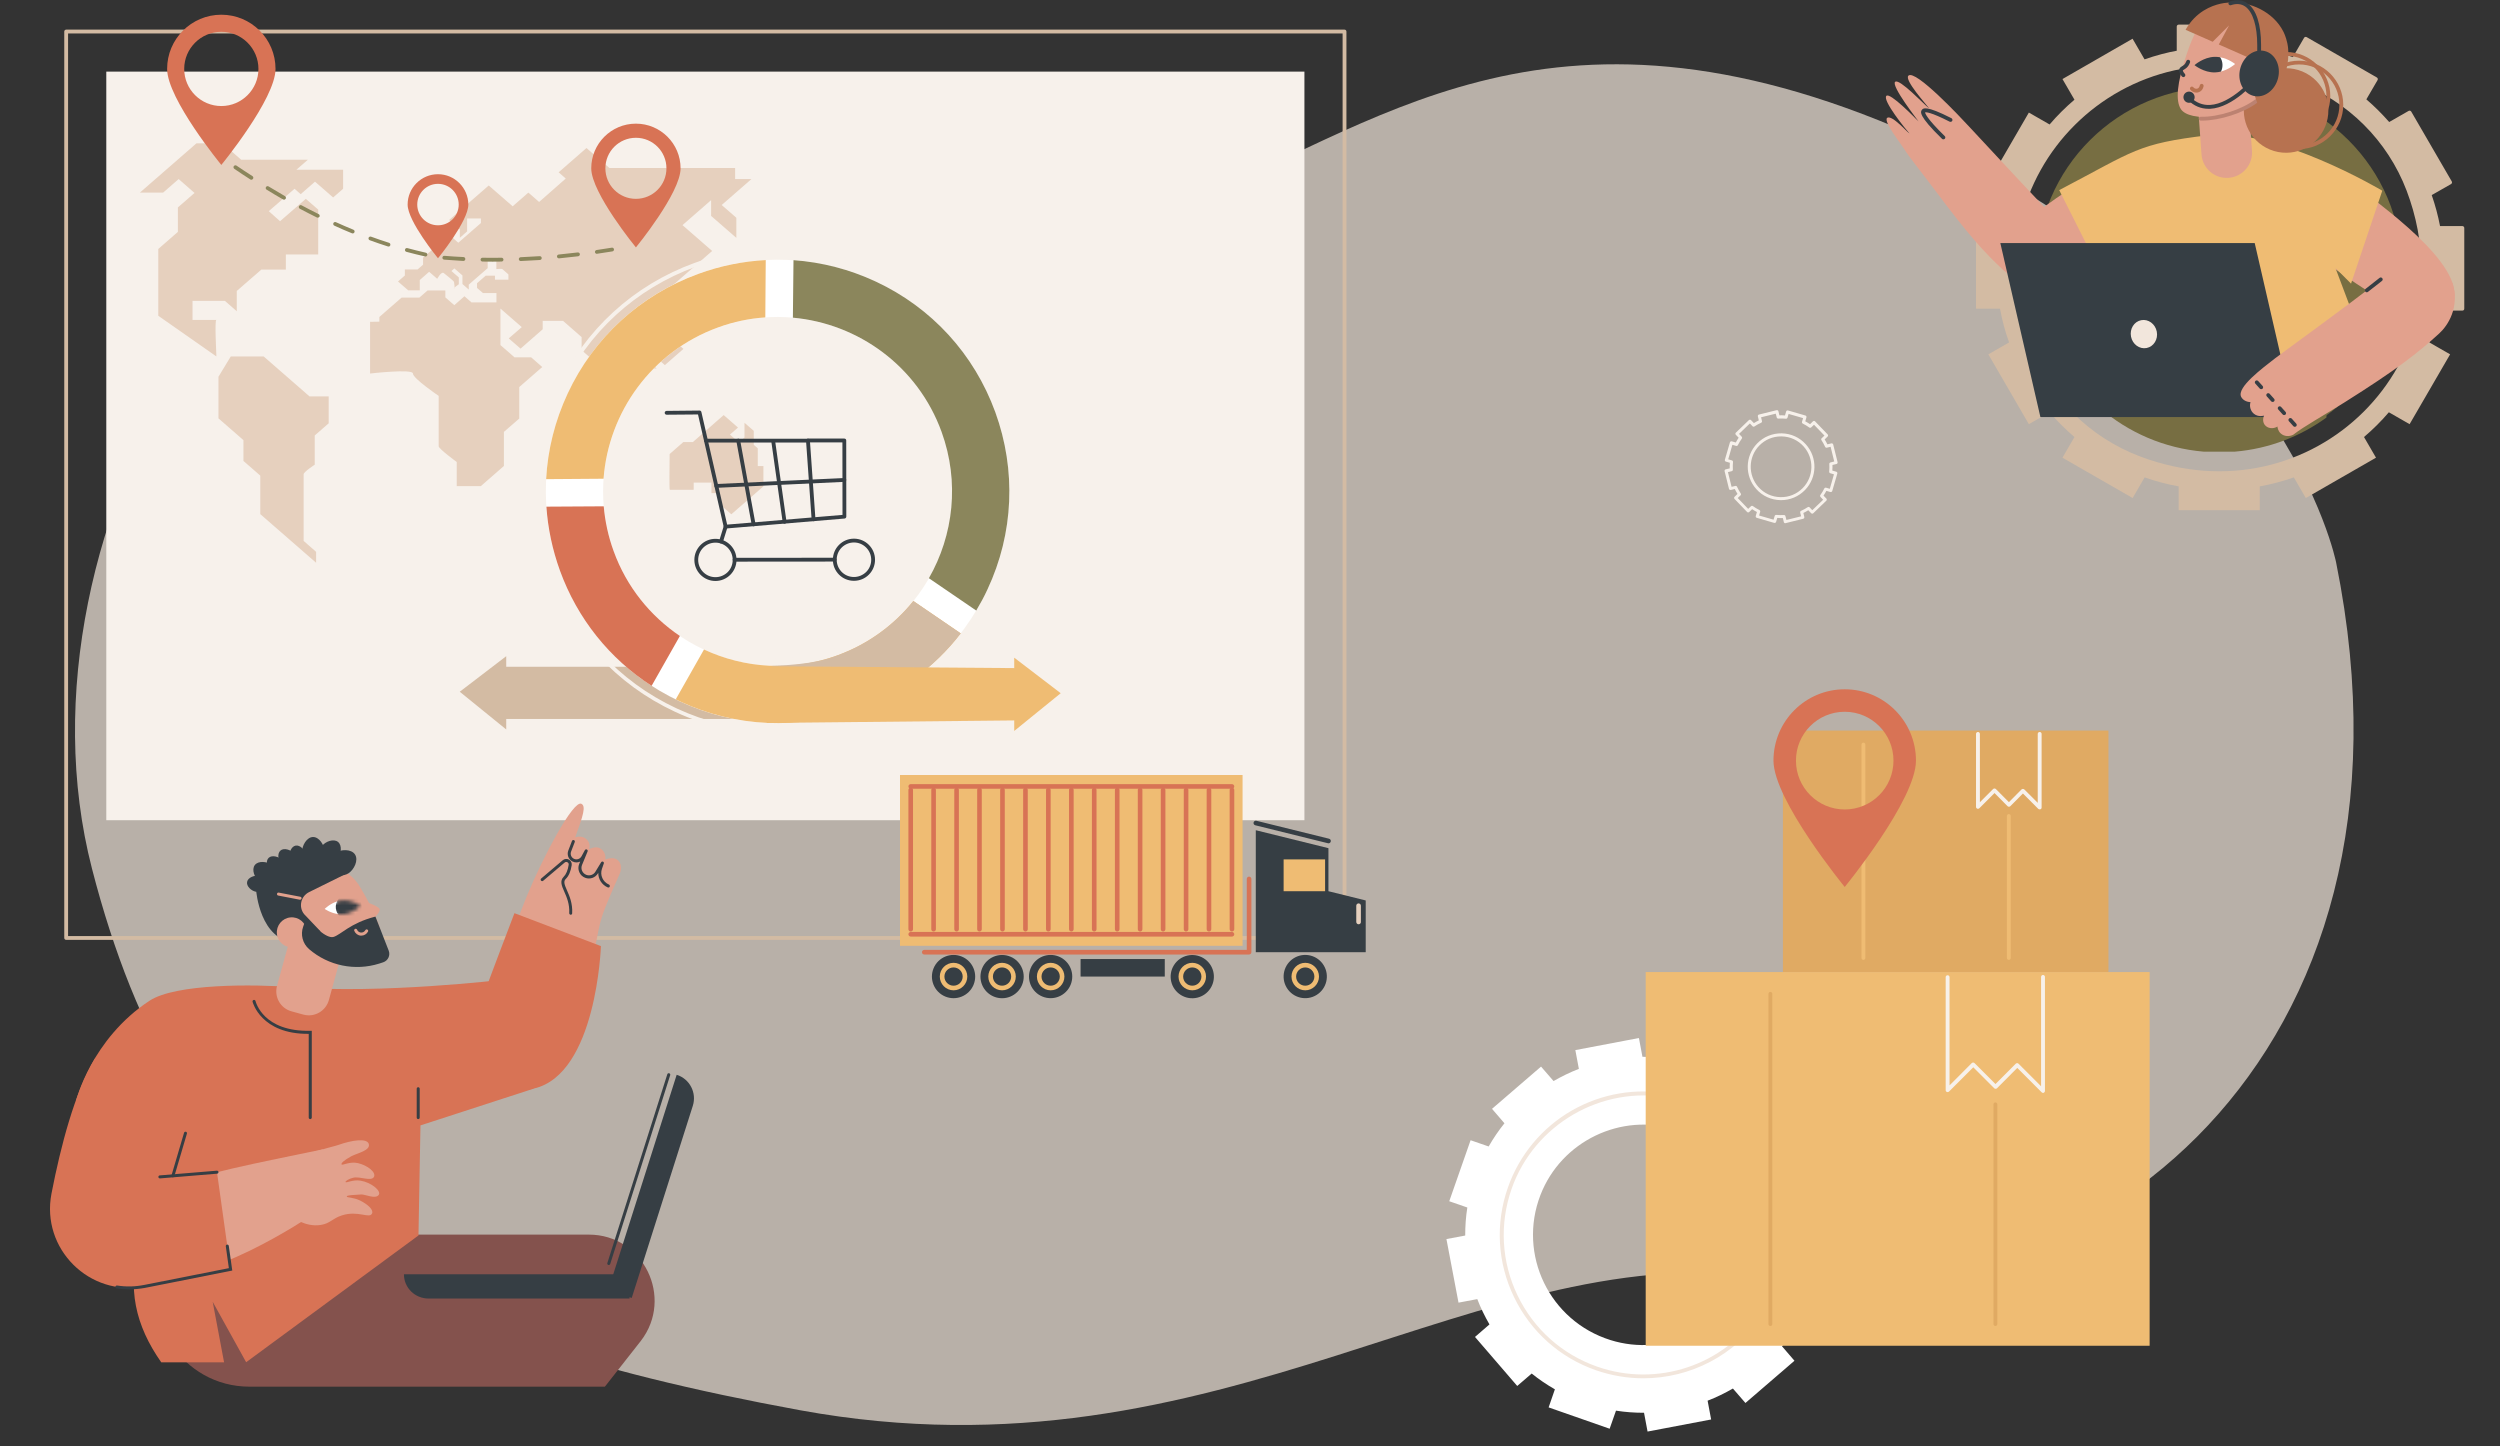 <svg width="700" height="405" viewBox="0 0 700 405" fill="none" xmlns="http://www.w3.org/2000/svg">
<rect x="0" y="0" width="700" height="405" fill="#333333" stroke="none"/>
<path opacity="0.7" d="M654.113 157.494C654.113 157.494 639.599 83.445 535.731 37.765C431.863 -8.006 383.694 37.493 331.533 56.526C279.373 75.56 250.979 49.366 163.803 37.04C76.626 24.713 1.061 147.343 25.736 243.145C50.41 338.947 104.929 373.026 224.037 394.869C343.145 416.621 413.63 344.747 497.903 357.89C582.176 370.941 682.416 297.617 654.113 157.494Z" fill="#F1E6DA"/>
<path d="M376.466 263.168H18.526C18.235 263.168 17.992 262.925 17.992 262.634V8.829C17.992 8.538 18.235 8.295 18.526 8.295H376.466C376.757 8.295 377 8.538 377 8.829V262.658C377 262.925 376.757 263.168 376.466 263.168ZM19.061 262.099H375.931V9.363H19.061V262.099Z" fill="#D3BBA3"/>
<path d="M365.238 229.659L365.238 20.054L29.763 20.054L29.763 229.659L365.238 229.659Z" fill="#F7F1EB"/>
<path d="M212.175 130.473V125.519L211.058 124.548V120.638L208.459 118.379V122.508L206.881 123.868L204.379 121.682L206.638 119.715L202.631 116.218L194.01 123.77H191.338L187.501 127.122C187.453 131.08 187.38 137.152 187.55 137.152C187.817 137.152 194.228 137.152 194.228 137.152V135.136H199.207V138.074H201.611V141.256L204.768 144L213.754 136.18V130.497H212.175V130.473Z" fill="#E6D0BE"/>
<path d="M60.587 99.802C60.587 99.098 60.053 89.578 60.587 89.578C61.122 89.578 53.909 89.578 53.909 89.578V84.236H62.967L66.294 87.15V81.467L73.167 75.493H80.04V71.243H89.098V58.688L85.626 55.676L78.413 61.942L75.256 59.125L82.468 52.859L84.193 54.365L88.2 50.868L93.275 55.288L96.068 52.859V47.517H83.003L86.208 44.724H67.533L62.263 40.134H55.002L39.168 53.928H45.676L50.023 50.139L54.468 54.025L49.805 58.081V64.929L44.316 69.713V88.413L60.587 99.802Z" fill="#E6D0BE"/>
<path d="M64.618 99.803H73.823L86.669 110.998H92.036V118.527L88.126 121.927V130.111C88.126 130.111 85.018 132.126 85.018 132.806C85.018 133.511 85.018 151.457 85.018 151.457L88.515 154.517V157.577L72.875 143.953V133.171L68.164 129.066V123.238L61.17 117.142V105.485L64.618 99.803Z" fill="#E6D0BE"/>
<path d="M103.621 90.113V104.587C103.621 104.587 115.618 103.203 115.618 104.587C115.618 105.971 122.831 110.852 122.831 110.852V117.652C122.831 117.652 122.831 124.282 122.831 124.962C122.831 125.666 127.882 129.358 127.882 129.358V136.109H134.633L141.093 130.475V120.931L145.392 117.191V108.375L151.827 102.765L148.719 100.045H144.056L140.122 96.621V86.397L146.096 91.594L142.453 94.751L145.756 97.617L151.949 92.201V89.846H157.656L162.853 94.387V98.054L167.151 101.794L176.258 93.853L178.954 96.208V103.178H183.859L181.455 101.09V98.127L184.126 100.458L186.166 102.231L191.363 97.69L186.846 93.756L194.642 86.956L187.454 80.69L199.402 70.272L191.096 63.035L199.11 56.041V60.461L206.177 66.605V60.971L202.073 57.401L210.403 50.139H205.837V47.031H170.624L164.213 41.445L156.417 48.245L158.408 49.994L150.953 56.551L147.942 53.928L143.546 57.765L136.843 51.937L125.745 61.602L128.756 64.225V66.581L130.796 64.783V61.165H134.658V62.452L128.319 67.965L125.793 65.755L118.459 72.142V74.109L116.929 75.445H113.359V77.144L111.441 78.82L114.307 81.297H117.536V78.407L120.159 76.1L122.418 78.067C122.418 78.067 123.584 75.882 124.263 76.465C124.919 77.047 127.129 78.674 127.129 78.966C127.129 79.257 127.469 80.763 127.129 80.763C126.789 80.763 128.465 79.597 128.465 79.597V77.679L126.401 75.882L127.226 75.153L129.485 77.12V79.525L131.258 81.079V79.695L132.812 78.335L136.552 75.08V73.138H138.98V75.347C138.98 75.347 140.486 75.202 140.656 75.347C140.826 75.493 142.356 76.829 142.356 76.829V78.31H138.592V77.193H135.993L133.565 79.306V80.617L135.216 82.05H139.005V84.673H132.01L130.043 82.949L127.202 85.45L124.701 83.264V81.322H119.722L117.415 83.337H112.437L106.22 88.753V90.064L103.621 90.113Z" fill="#E6D0BE"/>
<path d="M140.112 201.312H213.064V186.693H140.112V201.312Z" fill="#D3BBA3"/>
<path d="M141.745 204.252V183.731L128.729 193.688L141.745 204.252Z" fill="#D3BBA3"/>
<path d="M217.686 205.685C207.875 205.685 198.112 203.548 188.957 199.274C172.492 191.6 159.985 177.951 153.768 160.855C147.551 143.782 148.376 125.301 156.051 108.811C163.725 92.346 177.373 79.839 194.47 73.622C211.542 67.405 230.023 68.231 246.513 75.905C262.978 83.579 275.485 97.227 281.702 114.324C287.919 131.397 287.093 149.878 279.419 166.367C271.745 182.833 258.097 195.34 241 201.557C233.399 204.325 225.53 205.685 217.686 205.685ZM217.759 70.587C210.036 70.587 202.29 71.947 194.834 74.666C178.029 80.786 164.599 93.075 157.022 109.297C149.469 125.52 148.668 143.709 154.763 160.515C160.883 177.32 173.172 190.75 189.394 198.327C205.617 205.879 223.806 206.681 240.612 200.585C257.417 194.465 270.847 182.177 278.424 165.954C285.976 149.732 286.778 131.542 280.682 114.737C274.562 97.932 262.274 84.502 246.051 76.925C237.042 72.699 227.425 70.587 217.759 70.587ZM217.759 184.338C198.671 184.338 180.7 172.536 173.803 153.569C164.987 129.357 177.519 102.497 201.755 93.682C225.968 84.866 252.827 97.397 261.642 121.634C270.458 145.846 257.927 172.706 233.69 181.521C228.445 183.44 223.053 184.338 217.759 184.338ZM217.686 91.933C212.514 91.933 207.268 92.808 202.12 94.677C178.466 103.274 166.202 129.527 174.823 153.205C181.55 171.734 199.108 183.27 217.783 183.27C222.956 183.27 228.202 182.396 233.35 180.526C257.004 171.929 269.268 145.676 260.647 121.998C253.896 103.469 236.337 91.933 217.686 91.933Z" fill="#F7F1EB"/>
<path d="M239.881 198.545C223.61 204.47 206.004 203.693 190.291 196.359C174.603 189.025 162.679 176.032 156.778 159.761C150.852 143.49 151.629 125.883 158.963 110.171C166.297 94.483 179.29 82.559 195.561 76.657C211.832 70.732 229.439 71.509 245.151 78.843C260.84 86.177 272.764 99.17 278.665 115.441C284.59 131.712 283.813 149.319 276.479 165.031C269.169 180.719 256.177 192.619 239.881 198.545ZM201.025 91.69C175.696 100.894 162.606 128.992 171.81 154.321C181.014 179.651 209.112 192.741 234.442 183.536C259.771 174.332 272.861 146.234 263.657 120.905C254.428 95.576 226.33 82.486 201.025 91.69Z" fill="white"/>
<path d="M171.813 154.298C170.308 150.169 169.409 145.944 169.045 141.767L152.992 141.864C153.405 147.911 154.668 153.909 156.781 159.762C161.662 173.216 170.648 184.411 182.45 192.037L190.367 178.073C182.11 172.487 175.456 164.376 171.813 154.298Z" fill="#D87355"/>
<path d="M222.008 88.947C240.319 90.598 256.954 102.522 263.633 120.906C268.732 134.943 266.984 149.854 260.087 161.899L273.347 170.958C274.488 169.039 275.557 167.072 276.504 165.008C283.838 149.32 284.591 131.689 278.689 115.418C272.764 99.147 260.864 86.13 245.176 78.82C237.817 75.396 230.046 73.404 222.178 72.846L222.008 88.947Z" fill="#8B865C"/>
<path d="M168.995 134.043C170.379 115.441 182.4 98.466 201.027 91.69C205.398 90.087 209.867 89.164 214.287 88.873L214.408 72.82C208.045 73.16 201.707 74.423 195.538 76.682C179.267 82.607 166.251 94.507 158.941 110.195C155.371 117.845 153.355 125.956 152.918 134.165L168.995 134.043Z" fill="#EFBC73"/>
<path d="M255.743 168.286C250.351 174.989 243.114 180.356 234.444 183.513C221.792 188.103 208.459 187.156 197.118 181.862L189.201 195.826C189.565 195.996 189.93 196.19 190.318 196.36C206.007 203.694 223.638 204.447 239.909 198.545C251.59 194.296 261.595 186.961 269.002 177.345L255.743 168.286Z" fill="#EFBC73"/>
<path d="M283.982 204.666V184.145L296.999 194.101L283.982 204.666Z" fill="#EFBC73"/>
<path d="M255.74 168.285C250.349 174.988 243.112 180.355 234.442 183.512C231.941 184.435 227.618 186.062 216.18 186.45C216.325 191.842 227.254 196.31 227.667 201.702C231.795 201.046 235.899 200.002 239.906 198.544C251.587 194.295 261.593 186.96 269 177.344L255.74 168.285Z" fill="#D3BBA3"/>
<path d="M285.611 201.702L214.747 202.43L212.756 186.523L285.611 187.082V201.702Z" fill="#EFBC73"/>
<path d="M203.163 148.007C202.921 148.007 202.702 147.837 202.653 147.594L195.441 116.048L186.65 116.121C186.358 116.121 186.115 115.878 186.115 115.586C186.115 115.295 186.358 115.052 186.65 115.052L195.878 114.955C196.121 114.955 196.339 115.125 196.388 115.368L203.601 146.89L235.9 144.17L235.876 123.868H226.234C225.943 123.868 225.7 123.625 225.7 123.333C225.7 123.042 225.943 122.799 226.234 122.799H236.41C236.556 122.799 236.677 122.848 236.798 122.945C236.896 123.042 236.944 123.188 236.944 123.333L236.968 144.656C236.968 144.923 236.75 145.166 236.483 145.19L203.236 147.983C203.212 148.007 203.188 148.007 203.163 148.007Z" fill="#363E44"/>
<path d="M227.79 145.943C227.523 145.943 227.28 145.724 227.256 145.457L225.726 123.916H197.677C197.385 123.916 197.143 123.673 197.143 123.382C197.143 123.091 197.385 122.848 197.677 122.848H226.236C226.528 122.848 226.746 123.066 226.77 123.333L228.325 145.36C228.349 145.651 228.13 145.919 227.839 145.943C227.815 145.943 227.79 145.943 227.79 145.943Z" fill="#363E44"/>
<path d="M200.323 162.676C197.069 162.676 194.422 160.029 194.422 156.774C194.422 153.52 197.069 150.873 200.323 150.873C201.902 150.873 203.383 151.48 204.5 152.597C205.617 153.714 206.224 155.196 206.224 156.774C206.224 160.004 203.577 162.676 200.323 162.676ZM200.323 151.942C197.652 151.942 195.49 154.103 195.49 156.774C195.49 159.446 197.652 161.607 200.323 161.607C201.61 161.607 202.825 161.097 203.747 160.199C204.67 159.276 205.156 158.061 205.156 156.774C205.156 155.487 204.646 154.273 203.747 153.35C202.825 152.427 201.61 151.942 200.323 151.942Z" fill="#363E44"/>
<path d="M239.106 162.626C237.528 162.626 236.046 162.019 234.929 160.902C233.812 159.784 233.205 158.303 233.205 156.725C233.205 153.47 235.852 150.823 239.106 150.823C242.361 150.823 245.008 153.47 245.008 156.725C245.008 158.303 244.401 159.784 243.283 160.902C242.166 162.019 240.685 162.626 239.106 162.626ZM239.106 151.892C237.819 151.892 236.605 152.402 235.682 153.3C234.759 154.223 234.274 155.437 234.274 156.725C234.274 158.012 234.784 159.226 235.682 160.149C236.605 161.072 237.819 161.557 239.106 161.557C240.393 161.557 241.608 161.047 242.531 160.149C243.453 159.226 243.939 158.012 243.939 156.725C243.939 154.053 241.753 151.892 239.106 151.892Z" fill="#363E44"/>
<path d="M205.689 157.26C205.397 157.26 205.154 157.017 205.154 156.726C205.154 156.434 205.397 156.191 205.689 156.191L233.689 156.167C233.981 156.167 234.224 156.41 234.224 156.701C234.224 156.993 233.981 157.236 233.689 157.236L205.689 157.26Z" fill="#363E44"/>
<path d="M201.9 152.16C201.852 152.16 201.803 152.16 201.73 152.136C201.439 152.038 201.293 151.747 201.366 151.456L202.653 147.303C202.75 147.011 203.042 146.866 203.333 146.938C203.625 147.036 203.77 147.327 203.698 147.618L202.41 151.771C202.338 152.014 202.119 152.16 201.9 152.16Z" fill="#363E44"/>
<path d="M219.677 146.623C219.41 146.623 219.192 146.429 219.143 146.162L215.962 123.577C215.913 123.285 216.132 123.018 216.423 122.97C216.715 122.921 216.982 123.14 217.03 123.431L220.212 146.016C220.26 146.308 220.042 146.575 219.75 146.623C219.726 146.623 219.702 146.623 219.677 146.623Z" fill="#363E44"/>
<path d="M211.008 147.351C210.765 147.351 210.522 147.181 210.474 146.914L206.175 123.479C206.127 123.187 206.321 122.92 206.613 122.847C206.904 122.799 207.171 122.993 207.244 123.284L211.542 146.72C211.591 147.011 211.397 147.278 211.105 147.351C211.081 147.351 211.057 147.351 211.008 147.351Z" fill="#363E44"/>
<path d="M200.565 136.593C200.274 136.593 200.055 136.374 200.031 136.083C200.007 135.791 200.25 135.549 200.541 135.524L236.386 133.849C236.702 133.849 236.944 134.067 236.944 134.359C236.969 134.65 236.726 134.893 236.434 134.917L200.59 136.593H200.565Z" fill="#363E44"/>
<path d="M137.935 73.259C136.988 73.259 136.04 73.259 135.093 73.234C134.802 73.234 134.559 72.991 134.559 72.7C134.559 72.409 134.802 72.166 135.093 72.166C136.016 72.19 136.963 72.19 137.91 72.19C138.736 72.19 139.586 72.19 140.436 72.166C140.727 72.166 140.97 72.409 140.97 72.7C140.97 72.991 140.727 73.234 140.436 73.234C139.61 73.259 138.785 73.259 137.935 73.259ZM145.803 73.089C145.512 73.089 145.293 72.87 145.269 72.579C145.244 72.287 145.487 72.044 145.779 72.02C147.527 71.947 149.324 71.85 151.097 71.729C151.389 71.704 151.656 71.923 151.68 72.214C151.704 72.506 151.486 72.773 151.194 72.797C149.397 72.919 147.6 73.016 145.803 73.089C145.827 73.089 145.827 73.089 145.803 73.089ZM129.751 73.064H129.726C127.929 72.967 126.132 72.846 124.359 72.7C124.068 72.676 123.849 72.409 123.874 72.117C123.898 71.826 124.141 71.607 124.456 71.632C126.205 71.777 128.002 71.899 129.775 71.972C130.066 71.996 130.309 72.239 130.285 72.53C130.285 72.846 130.042 73.064 129.751 73.064ZM156.489 72.336C156.221 72.336 155.979 72.117 155.954 71.85C155.93 71.559 156.149 71.291 156.44 71.267C158.188 71.097 159.961 70.903 161.758 70.684C162.05 70.66 162.317 70.854 162.366 71.146C162.39 71.437 162.196 71.704 161.904 71.753C160.107 71.972 158.334 72.166 156.561 72.336C156.513 72.336 156.513 72.336 156.489 72.336ZM119.138 71.826C119.089 71.826 119.065 71.826 119.016 71.802C117.292 71.413 115.519 70.976 113.795 70.514C113.504 70.442 113.334 70.15 113.407 69.859C113.479 69.567 113.771 69.397 114.062 69.47C115.787 69.931 117.511 70.369 119.235 70.757C119.526 70.83 119.696 71.097 119.648 71.389C119.599 71.656 119.381 71.826 119.138 71.826ZM167.125 71.073C166.858 71.073 166.64 70.879 166.591 70.612C166.543 70.32 166.761 70.053 167.053 70.004C168.461 69.81 169.894 69.591 171.302 69.349C171.594 69.3 171.861 69.494 171.91 69.786C171.958 70.077 171.764 70.344 171.472 70.393C170.04 70.612 168.607 70.854 167.198 71.049C167.174 71.073 167.15 71.073 167.125 71.073ZM108.792 69.033C108.744 69.033 108.695 69.033 108.622 69.009C106.947 68.474 105.222 67.891 103.523 67.26C103.255 67.163 103.11 66.847 103.207 66.58C103.304 66.313 103.62 66.167 103.887 66.264C105.562 66.872 107.262 67.454 108.938 67.989C109.23 68.086 109.375 68.377 109.278 68.669C109.23 68.887 109.035 69.033 108.792 69.033ZM98.738 65.366C98.665 65.366 98.593 65.342 98.544 65.317C96.917 64.662 95.241 63.933 93.614 63.18C93.347 63.059 93.226 62.743 93.347 62.476C93.469 62.209 93.784 62.087 94.051 62.209C95.678 62.937 97.33 63.666 98.957 64.322C99.224 64.443 99.37 64.734 99.248 65.026C99.151 65.245 98.957 65.366 98.738 65.366ZM88.976 60.946C88.903 60.946 88.806 60.922 88.733 60.897C87.154 60.12 85.552 59.295 83.949 58.445C83.681 58.299 83.584 57.983 83.73 57.716C83.876 57.449 84.192 57.352 84.459 57.498C86.037 58.347 87.64 59.173 89.219 59.95C89.486 60.072 89.583 60.412 89.461 60.679C89.364 60.849 89.17 60.946 88.976 60.946ZM79.529 55.919C79.432 55.919 79.359 55.895 79.262 55.846C77.732 54.972 76.177 54.049 74.647 53.102C74.405 52.956 74.308 52.616 74.477 52.373C74.623 52.13 74.963 52.033 75.206 52.203C76.736 53.126 78.29 54.049 79.796 54.923C80.063 55.069 80.136 55.409 79.99 55.652C79.893 55.822 79.699 55.919 79.529 55.919ZM70.373 50.333C70.276 50.333 70.179 50.309 70.082 50.236C68.6 49.289 67.095 48.293 65.613 47.273C65.371 47.103 65.298 46.763 65.468 46.521C65.638 46.278 65.978 46.205 66.221 46.375C67.702 47.395 69.208 48.366 70.689 49.313C70.932 49.483 71.005 49.799 70.859 50.042C70.713 50.261 70.543 50.333 70.373 50.333Z" fill="#8B865C"/>
<path d="M61.971 4.119C53.593 4.119 46.793 10.919 46.793 19.297C46.793 27.676 61.971 46.181 61.971 46.181C61.971 46.181 77.149 27.676 77.149 19.297C77.149 10.919 70.35 4.119 61.971 4.119ZM61.971 29.691C56.24 29.691 51.577 25.029 51.577 19.297C51.577 13.566 56.24 8.903 61.971 8.903C67.703 8.903 72.365 13.566 72.365 19.297C72.365 25.029 67.703 29.691 61.971 29.691Z" fill="#D87355"/>
<path d="M122.635 48.779C117.948 48.779 114.135 52.592 114.135 57.279C114.135 61.966 122.635 72.312 122.635 72.312C122.635 72.312 131.134 61.966 131.134 57.279C131.11 52.592 127.322 48.779 122.635 48.779ZM122.635 63.083C119.429 63.083 116.83 60.485 116.83 57.279C116.83 54.074 119.429 51.475 122.635 51.475C125.84 51.475 128.439 54.074 128.439 57.279C128.439 60.485 125.84 63.083 122.635 63.083Z" fill="#D87355"/>
<path d="M178.056 34.621C171.159 34.621 165.549 40.231 165.549 47.128C165.549 54.025 178.056 69.276 178.056 69.276C178.056 69.276 190.563 54.025 190.563 47.128C190.563 40.231 184.953 34.621 178.056 34.621ZM178.056 55.676C173.32 55.676 169.507 51.839 169.507 47.128C169.507 42.392 173.344 38.58 178.056 38.58C182.791 38.58 186.604 42.417 186.604 47.128C186.604 51.864 182.767 55.676 178.056 55.676Z" fill="#D87355"/>
<path d="M514.397 355.135L509.336 353.383C509.756 350.765 509.929 348.148 509.929 345.531L515.188 344.544L511.805 326.743L506.546 327.731C505.608 325.286 504.448 322.916 503.139 320.645L507.188 317.139L495.362 303.412L491.313 306.893C489.289 305.263 487.116 303.782 484.82 302.474L486.573 297.412L469.488 291.438L467.735 296.499C465.118 296.079 462.501 295.906 459.884 295.906L458.896 290.647L441.096 294.03L442.083 299.289C439.639 300.227 437.269 301.387 434.997 302.696L431.491 298.647L417.764 310.473L421.245 314.522C419.616 316.546 418.135 318.719 416.826 321.015L411.765 319.262L405.79 336.347L410.851 338.1C410.432 340.717 410.259 343.334 410.259 345.951L405 346.939L408.382 364.74L413.641 363.752C414.579 366.196 415.74 368.566 417.048 370.838L412.999 374.344L424.825 388.071L428.874 384.59C430.899 386.219 433.072 387.7 435.368 389.009L433.615 394.07L450.7 400.045L452.477 394.984C455.094 395.403 457.711 395.576 460.328 395.576L461.316 400.835L479.117 397.453L478.129 392.194C480.573 391.256 482.944 390.095 485.215 388.787L488.721 392.836L502.448 381.01L498.967 376.961C500.596 374.936 502.078 372.763 503.386 370.467L508.447 372.22L514.397 355.135ZM488.918 356.888C483.092 371.973 466.328 380.071 450.897 375.208C433.862 369.85 424.899 351.284 431.319 334.619C437.145 319.534 453.909 311.436 469.34 316.299C486.375 321.657 495.337 340.223 488.918 356.888Z" fill="white"/>
<path d="M460.132 385.923C455.712 385.923 451.244 385.182 446.874 383.676C436.751 380.145 428.604 372.862 423.938 363.209C419.271 353.555 418.654 342.643 422.209 332.52C425.394 323.385 431.789 315.707 440.158 310.917C448.454 306.177 458.181 304.523 467.539 306.3C467.835 306.35 468.032 306.646 467.983 306.942C467.934 307.238 467.637 307.436 467.341 307.387C448.528 303.831 429.567 314.793 423.246 332.89C419.814 342.741 420.407 353.358 424.925 362.74C429.468 372.146 437.368 379.207 447.219 382.664C464.033 388.54 482.673 382.318 492.573 367.554C492.746 367.307 493.067 367.233 493.339 367.406C493.586 367.579 493.66 367.9 493.487 368.171C485.883 379.503 473.242 385.923 460.132 385.923Z" fill="#F2E6DC"/>
<path d="M499.872 146.504C499.681 146.504 499.508 146.37 499.47 146.179L499.202 145.051C498.686 145.07 498.151 145.051 497.634 145.012L497.309 146.122C497.271 146.236 497.213 146.313 497.099 146.37C497.003 146.428 496.888 146.428 496.773 146.409L491.896 144.993C491.667 144.936 491.552 144.687 491.61 144.477L491.935 143.368C491.476 143.119 491.017 142.851 490.596 142.564L489.773 143.368C489.697 143.444 489.582 143.482 489.467 143.482C489.353 143.482 489.257 143.425 489.181 143.348L485.661 139.695C485.508 139.523 485.508 139.256 485.681 139.103L486.503 138.299C486.235 137.859 485.967 137.4 485.738 136.922L484.629 137.19C484.514 137.209 484.399 137.19 484.304 137.133C484.208 137.075 484.131 136.98 484.112 136.865L482.888 131.93C482.831 131.701 482.965 131.471 483.194 131.414L484.323 131.146C484.304 130.63 484.323 130.094 484.361 129.578L483.252 129.253C483.022 129.195 482.907 128.947 482.965 128.736L484.38 123.859C484.418 123.745 484.476 123.668 484.59 123.611C484.686 123.553 484.801 123.553 484.916 123.572L486.025 123.898C486.273 123.439 486.541 122.98 486.828 122.559L486.025 121.736C485.948 121.66 485.91 121.545 485.91 121.43C485.91 121.316 485.967 121.22 486.044 121.143L489.697 117.624C489.773 117.548 489.907 117.51 490.003 117.51C490.118 117.51 490.213 117.567 490.29 117.643L491.093 118.466C491.533 118.198 491.992 117.93 492.47 117.701L492.202 116.592C492.145 116.362 492.279 116.133 492.508 116.075L497.443 114.851C497.672 114.794 497.902 114.928 497.959 115.157L498.227 116.286C498.743 116.266 499.279 116.286 499.795 116.324L500.12 115.215C500.178 114.985 500.407 114.87 500.637 114.928L505.514 116.343C505.743 116.4 505.858 116.649 505.801 116.859L505.476 117.969C505.935 118.217 506.394 118.485 506.814 118.772L507.637 117.969C507.713 117.892 507.828 117.854 507.943 117.854C508.058 117.854 508.153 117.911 508.23 117.988L511.749 121.641C511.902 121.813 511.902 122.081 511.73 122.234L510.907 123.037C511.175 123.477 511.443 123.936 511.672 124.414L512.782 124.146C512.896 124.127 513.011 124.127 513.107 124.204C513.202 124.261 513.279 124.357 513.298 124.471L514.522 129.406C514.579 129.635 514.446 129.865 514.216 129.922L513.088 130.19C513.107 130.706 513.088 131.242 513.049 131.758L514.159 132.083C514.388 132.141 514.503 132.389 514.446 132.6L513.03 137.477C512.992 137.592 512.935 137.668 512.82 137.725C512.724 137.783 512.61 137.783 512.495 137.764L511.386 137.439C511.137 137.898 510.869 138.357 510.582 138.777L511.386 139.6C511.462 139.676 511.5 139.791 511.5 139.906C511.5 140.021 511.443 140.116 511.366 140.193L507.713 143.712C507.637 143.788 507.522 143.827 507.407 143.827C507.293 143.827 507.197 143.769 507.12 143.693L506.317 142.87C505.877 143.138 505.418 143.406 504.94 143.635L505.208 144.745C505.227 144.859 505.208 144.974 505.151 145.07C505.093 145.165 504.998 145.242 504.883 145.261L499.948 146.485C499.948 146.504 499.91 146.504 499.872 146.504ZM499.528 144.209C499.719 144.209 499.891 144.343 499.929 144.534L500.197 145.586L504.309 144.572L504.06 143.521C504.003 143.329 504.118 143.119 504.29 143.042C504.94 142.756 505.571 142.392 506.164 142.01C506.336 141.895 506.566 141.914 506.7 142.067L507.446 142.851L510.487 139.925L509.741 139.141C509.607 138.988 509.588 138.758 509.702 138.605C510.123 138.031 510.487 137.419 510.812 136.769C510.907 136.597 511.118 136.501 511.309 136.559L512.342 136.865L513.508 132.81L512.476 132.504C512.284 132.447 512.151 132.256 512.17 132.064C512.246 131.357 512.246 130.649 512.208 129.922C512.189 129.712 512.323 129.54 512.533 129.482L513.585 129.215L512.571 125.103L511.519 125.351C511.328 125.409 511.118 125.294 511.041 125.122C510.754 124.471 510.391 123.84 510.008 123.247C509.894 123.075 509.913 122.846 510.066 122.712L510.85 121.966L507.924 118.925L507.14 119.671C506.987 119.805 506.757 119.824 506.604 119.709C506.03 119.288 505.418 118.925 504.768 118.6C504.596 118.504 504.5 118.294 504.558 118.103L504.864 117.07L500.809 115.903L500.503 116.936C500.446 117.127 500.254 117.261 500.063 117.242C499.355 117.165 498.629 117.165 497.921 117.204C497.73 117.223 497.539 117.089 497.481 116.878L497.213 115.827L493.101 116.84L493.35 117.892C493.407 118.083 493.293 118.294 493.12 118.37C492.47 118.657 491.839 119.001 491.246 119.403C491.074 119.518 490.845 119.499 490.711 119.346L489.965 118.562L486.924 121.488L487.67 122.272C487.804 122.425 487.823 122.654 487.708 122.807C487.287 123.381 486.924 123.993 486.599 124.643C486.503 124.816 486.293 124.911 486.101 124.854L485.069 124.548L483.902 128.603L484.935 128.909C485.126 128.966 485.26 129.157 485.241 129.348C485.164 130.056 485.164 130.764 485.202 131.49C485.222 131.701 485.088 131.873 484.877 131.93L483.825 132.198L484.839 136.31L485.891 136.062C486.082 136.004 486.293 136.119 486.369 136.291C486.656 136.941 487.019 137.572 487.402 138.165C487.517 138.337 487.498 138.567 487.345 138.701L486.56 139.447L489.487 142.488L490.271 141.742C490.424 141.608 490.653 141.589 490.806 141.704C491.38 142.124 491.992 142.488 492.642 142.813C492.814 142.909 492.91 143.119 492.853 143.31L492.547 144.343L496.601 145.51L496.907 144.477C496.965 144.286 497.156 144.152 497.347 144.171C498.055 144.247 498.763 144.247 499.489 144.209C499.508 144.209 499.508 144.209 499.528 144.209ZM498.705 140.04C498.648 140.04 498.571 140.04 498.514 140.04C495.913 139.982 493.503 138.892 491.763 136.941C488.473 133.288 488.588 127.684 492.011 124.165C493.828 122.291 496.276 121.297 498.896 121.335C501.498 121.392 503.907 122.482 505.648 124.433C508.937 128.086 508.823 133.69 505.399 137.209C503.601 139.045 501.23 140.04 498.705 140.04ZM498.686 122.195C496.372 122.195 494.23 123.094 492.604 124.758C489.487 127.952 489.391 133.059 492.375 136.387C493.962 138.146 496.142 139.16 498.533 139.198C500.905 139.256 503.123 138.337 504.787 136.635C507.905 133.441 508 128.335 505.017 125.007C503.429 123.247 501.249 122.234 498.858 122.195C498.801 122.195 498.743 122.195 498.686 122.195Z" fill="#F7F1EB"/>
<path d="M347.919 217H252V264.827H347.919V217Z" fill="#EFBC73"/>
<path d="M344.952 220.851H255C254.647 220.851 254.354 220.557 254.354 220.204C254.354 219.852 254.647 219.558 255 219.558H344.952C345.304 219.558 345.598 219.852 345.598 220.204C345.598 220.557 345.304 220.851 344.952 220.851Z" fill="#D87355"/>
<path d="M344.952 262.24H255C254.647 262.24 254.354 261.946 254.354 261.593C254.354 261.24 254.647 260.946 255 260.946H344.952C345.304 260.946 345.598 261.24 345.598 261.593C345.598 261.946 345.304 262.24 344.952 262.24Z" fill="#D87355"/>
<path d="M255 260.829C254.647 260.829 254.354 260.535 254.354 260.182V221.174C254.354 220.821 254.647 220.527 255 220.527C255.353 220.527 255.647 220.821 255.647 221.174V260.182C255.647 260.535 255.353 260.829 255 260.829Z" fill="#D87355"/>
<path d="M261.406 260.829C261.054 260.829 260.76 260.535 260.76 260.182V221.174C260.76 220.821 261.054 220.527 261.406 220.527C261.759 220.527 262.053 220.821 262.053 221.174V260.182C262.053 260.535 261.759 260.829 261.406 260.829Z" fill="#D87355"/>
<path d="M267.842 260.829C267.489 260.829 267.195 260.535 267.195 260.182V221.174C267.195 220.821 267.489 220.527 267.842 220.527C268.195 220.527 268.489 220.821 268.489 221.174V260.182C268.489 260.535 268.195 260.829 267.842 260.829Z" fill="#D87355"/>
<path d="M274.254 260.829C273.901 260.829 273.607 260.535 273.607 260.182V221.174C273.607 220.821 273.901 220.527 274.254 220.527C274.607 220.527 274.901 220.821 274.901 221.174V260.182C274.901 260.535 274.636 260.829 274.254 260.829Z" fill="#D87355"/>
<path d="M280.692 260.829C280.339 260.829 280.045 260.535 280.045 260.182V221.174C280.045 220.821 280.339 220.527 280.692 220.527C281.044 220.527 281.338 220.821 281.338 221.174V260.182C281.338 260.535 281.044 260.829 280.692 260.829Z" fill="#D87355"/>
<path d="M287.127 260.829C286.774 260.829 286.48 260.535 286.48 260.182V221.174C286.48 220.821 286.774 220.527 287.127 220.527C287.48 220.527 287.774 220.821 287.774 221.174V260.182C287.774 260.535 287.48 260.829 287.127 260.829Z" fill="#D87355"/>
<path d="M293.535 260.829C293.183 260.829 292.889 260.535 292.889 260.182V221.174C292.889 220.821 293.183 220.527 293.535 220.527C293.888 220.527 294.182 220.821 294.182 221.174V260.182C294.182 260.535 293.888 260.829 293.535 260.829Z" fill="#D87355"/>
<path d="M299.975 260.829C299.622 260.829 299.328 260.535 299.328 260.182V221.174C299.328 220.821 299.622 220.527 299.975 220.527C300.328 220.527 300.622 220.821 300.622 221.174V260.182C300.622 260.535 300.328 260.829 299.975 260.829Z" fill="#D87355"/>
<path d="M306.381 260.829C306.028 260.829 305.734 260.535 305.734 260.182V221.174C305.734 220.821 306.028 220.527 306.381 220.527C306.734 220.527 307.028 220.821 307.028 221.174V260.182C307.028 260.535 306.734 260.829 306.381 260.829Z" fill="#D87355"/>
<path d="M312.821 260.829C312.468 260.829 312.174 260.535 312.174 260.182V221.174C312.174 220.821 312.468 220.527 312.821 220.527C313.173 220.527 313.467 220.821 313.467 221.174V260.182C313.467 260.535 313.173 260.829 312.821 260.829Z" fill="#D87355"/>
<path d="M319.229 260.829C318.876 260.829 318.582 260.535 318.582 260.182V221.174C318.582 220.821 318.876 220.527 319.229 220.527C319.581 220.527 319.875 220.821 319.875 221.174V260.182C319.875 260.535 319.611 260.829 319.229 260.829Z" fill="#D87355"/>
<path d="M325.666 260.829C325.313 260.829 325.02 260.535 325.02 260.182V221.174C325.02 220.821 325.313 220.527 325.666 220.527C326.019 220.527 326.313 220.821 326.313 221.174V260.182C326.313 260.535 326.019 260.829 325.666 260.829Z" fill="#D87355"/>
<path d="M332.102 260.829C331.749 260.829 331.455 260.535 331.455 260.182V221.174C331.455 220.821 331.749 220.527 332.102 220.527C332.455 220.527 332.748 220.821 332.748 221.174V260.182C332.748 260.535 332.455 260.829 332.102 260.829Z" fill="#D87355"/>
<path d="M338.514 260.829C338.161 260.829 337.867 260.535 337.867 260.182V221.174C337.867 220.821 338.161 220.527 338.514 220.527C338.867 220.527 339.161 220.821 339.161 221.174V260.182C339.161 260.535 338.867 260.829 338.514 260.829Z" fill="#D87355"/>
<path d="M344.949 260.829C344.597 260.829 344.303 260.535 344.303 260.182V221.174C344.303 220.821 344.597 220.527 344.949 220.527C345.302 220.527 345.596 220.821 345.596 221.174V260.182C345.596 260.535 345.302 260.829 344.949 260.829Z" fill="#D87355"/>
<path d="M272.584 275.769C273.871 272.682 272.413 269.136 269.327 267.848C266.24 266.56 262.694 268.018 261.406 271.105C260.118 274.191 261.576 277.737 264.663 279.025C267.749 280.313 271.296 278.855 272.584 275.769Z" fill="#363E44"/>
<path d="M266.993 277.291C264.877 277.291 263.143 275.556 263.143 273.44C263.143 271.323 264.877 269.589 266.993 269.589C269.11 269.589 270.844 271.323 270.844 273.44C270.844 275.556 269.11 277.291 266.993 277.291ZM266.993 270.882C265.582 270.882 264.436 272.029 264.436 273.44C264.436 274.851 265.582 275.997 266.993 275.997C268.404 275.997 269.551 274.851 269.551 273.44C269.551 272.029 268.404 270.882 266.993 270.882Z" fill="#EFBC73"/>
<path d="M286.173 275.781C287.461 272.695 286.003 269.149 282.917 267.861C279.83 266.573 276.284 268.031 274.996 271.117C273.708 274.204 275.166 277.75 278.253 279.038C281.339 280.326 284.885 278.868 286.173 275.781Z" fill="#363E44"/>
<path d="M280.574 277.29C278.457 277.29 276.723 275.555 276.723 273.439C276.723 271.322 278.457 269.588 280.574 269.588C282.69 269.588 284.424 271.322 284.424 273.439C284.424 275.555 282.719 277.29 280.574 277.29ZM280.574 270.881C279.163 270.881 278.016 272.028 278.016 273.439C278.016 274.85 279.163 275.996 280.574 275.996C281.985 275.996 283.131 274.85 283.131 273.439C283.131 272.028 281.985 270.881 280.574 270.881Z" fill="#EFBC73"/>
<path d="M299.967 275.198C300.941 271.999 299.137 268.616 295.938 267.641C292.739 266.667 289.355 268.471 288.381 271.67C287.407 274.869 289.211 278.253 292.41 279.227C295.609 280.201 298.992 278.397 299.967 275.198Z" fill="#363E44"/>
<path d="M294.185 277.291C292.068 277.291 290.334 275.556 290.334 273.44C290.334 271.323 292.068 269.589 294.185 269.589C296.301 269.589 298.036 271.323 298.036 273.44C298.036 275.556 296.301 277.291 294.185 277.291ZM294.185 270.882C292.774 270.882 291.627 272.029 291.627 273.44C291.627 274.851 292.774 275.997 294.185 275.997C295.596 275.997 296.742 274.851 296.742 273.44C296.742 272.029 295.596 270.882 294.185 270.882Z" fill="#EFBC73"/>
<path d="M338.972 276.664C340.743 273.826 339.878 270.091 337.04 268.321C334.203 266.551 330.468 267.416 328.697 270.253C326.927 273.09 327.792 276.826 330.63 278.596C333.467 280.366 337.202 279.501 338.972 276.664Z" fill="#363E44"/>
<path d="M333.839 277.29C331.723 277.29 329.988 275.555 329.988 273.439C329.988 271.322 331.723 269.588 333.839 269.588C335.956 269.588 337.69 271.322 337.69 273.439C337.69 275.555 335.985 277.29 333.839 277.29ZM333.839 270.881C332.428 270.881 331.282 272.028 331.282 273.439C331.282 274.85 332.428 275.996 333.839 275.996C335.25 275.996 336.397 274.85 336.397 273.439C336.397 272.028 335.25 270.881 333.839 270.881Z" fill="#EFBC73"/>
<path d="M368.627 278.598C371.479 276.851 372.376 273.123 370.629 270.271C368.883 267.419 365.155 266.523 362.303 268.269C359.451 270.016 358.554 273.744 360.301 276.596C362.047 279.448 365.775 280.344 368.627 278.598Z" fill="#363E44"/>
<path d="M365.468 277.291C363.352 277.291 361.617 275.556 361.617 273.44C361.617 271.323 363.352 269.589 365.468 269.589C367.585 269.589 369.319 271.323 369.319 273.44C369.319 275.556 367.585 277.291 365.468 277.291ZM365.468 270.882C364.057 270.882 362.911 272.029 362.911 273.44C362.911 274.851 364.057 275.997 365.468 275.997C366.879 275.997 368.026 274.851 368.026 273.44C368.026 272.029 366.879 270.882 365.468 270.882Z" fill="#EFBC73"/>
<path d="M326.136 268.53H302.561V273.439H326.136V268.53Z" fill="#363E44"/>
<path d="M349.742 267.266H258.791C258.438 267.266 258.145 266.972 258.145 266.619C258.145 266.266 258.438 265.972 258.791 265.972H349.095V246.101C349.095 245.748 349.389 245.454 349.742 245.454C350.095 245.454 350.389 245.748 350.389 246.101V266.619C350.389 266.972 350.095 267.266 349.742 267.266Z" fill="#D87355"/>
<path d="M371.963 249.54V237.488L351.621 232.461V266.619H370.199H371.963H382.399V252.127L371.963 249.54Z" fill="#363E44"/>
<path d="M371.964 236.135C371.905 236.135 371.846 236.135 371.817 236.106L351.475 231.079C351.122 230.991 350.917 230.638 351.005 230.286C351.093 229.933 351.446 229.727 351.798 229.815L372.14 234.842C372.493 234.93 372.699 235.283 372.611 235.636C372.523 235.959 372.258 236.135 371.964 236.135Z" fill="#363E44"/>
<path d="M380.401 258.799C380.048 258.799 379.754 258.505 379.754 258.152V253.596C379.754 253.243 380.048 252.949 380.401 252.949C380.753 252.949 381.047 253.243 381.047 253.596V258.152C381.077 258.505 380.783 258.799 380.401 258.799Z" fill="#E6D0BE"/>
<path d="M371.025 240.632H359.414V249.539H371.025V240.632Z" fill="#EFBC73"/>
<path d="M601.895 272.178H460.797V376.81H601.895V272.178Z" fill="#EFBC73"/>
<path d="M495.707 371.28C495.411 371.28 495.164 371.034 495.164 370.737V278.277C495.164 277.98 495.411 277.733 495.707 277.733C496.003 277.733 496.25 277.98 496.25 278.277V370.737C496.25 371.034 496.028 371.28 495.707 371.28Z" fill="#E0AA63"/>
<path d="M558.713 371.28C558.417 371.28 558.17 371.033 558.17 370.736V309.211C558.17 308.915 558.417 308.668 558.713 308.668C559.009 308.668 559.256 308.915 559.256 309.211V370.736C559.256 371.033 559.009 371.28 558.713 371.28Z" fill="#E0AA63"/>
<path d="M572.093 306.026C571.945 306.026 571.822 305.977 571.698 305.878L564.835 299.014L559.156 304.718C558.959 304.915 558.588 304.915 558.391 304.718L552.515 298.842L545.725 305.631C545.577 305.779 545.33 305.829 545.133 305.755C544.935 305.681 544.787 305.483 544.787 305.261V273.609C544.787 273.313 545.034 273.066 545.33 273.066C545.627 273.066 545.873 273.313 545.873 273.609V303.903L552.095 297.657C552.293 297.459 552.663 297.459 552.86 297.657L558.736 303.533L564.415 297.829C564.612 297.632 564.983 297.632 565.18 297.829L571.501 304.15V273.535C571.501 273.239 571.748 272.992 572.044 272.992C572.34 272.992 572.587 273.239 572.587 273.535V305.458C572.587 305.681 572.464 305.878 572.241 305.952C572.217 306.026 572.143 306.026 572.093 306.026Z" fill="#F7F1EB"/>
<path d="M590.367 204.554H499.215V272.153H590.367V204.554Z" fill="#E0AA63"/>
<path d="M521.756 268.772C521.46 268.772 521.213 268.525 521.213 268.228V208.481C521.213 208.184 521.46 207.938 521.756 207.938C522.052 207.938 522.299 208.184 522.299 208.481V268.228C522.299 268.525 522.052 268.772 521.756 268.772Z" fill="#EFBC73"/>
<path d="M562.469 268.771C562.173 268.771 561.926 268.524 561.926 268.228V228.479C561.926 228.182 562.173 227.936 562.469 227.936C562.765 227.936 563.012 228.182 563.012 228.479V268.228C563.012 268.524 562.765 268.771 562.469 268.771Z" fill="#EFBC73"/>
<path d="M571.109 226.627C570.961 226.627 570.837 226.578 570.714 226.479L566.418 222.183L562.887 225.738C562.69 225.936 562.319 225.936 562.122 225.738L558.468 222.06L554.221 226.306C554.073 226.454 553.826 226.504 553.629 226.43C553.431 226.356 553.283 226.158 553.283 225.936V205.493C553.283 205.197 553.53 204.95 553.826 204.95C554.123 204.95 554.37 205.197 554.37 205.493V224.627L558.073 220.924C558.27 220.727 558.641 220.727 558.838 220.924L562.492 224.603L566.023 221.048C566.122 220.949 566.27 220.899 566.418 220.899C566.566 220.899 566.689 220.949 566.813 221.048L570.566 224.8V205.493C570.566 205.197 570.812 204.95 571.109 204.95C571.405 204.95 571.652 205.197 571.652 205.493V226.109C571.652 226.331 571.528 226.528 571.306 226.603C571.232 226.603 571.183 226.627 571.109 226.627Z" fill="#F7F1EB"/>
<path d="M516.521 193C505.51 193 496.572 201.937 496.572 212.974C496.572 224.01 516.521 248.353 516.521 248.353C516.521 248.353 536.47 224.01 536.47 212.974C536.47 201.962 527.557 193 516.521 193ZM516.521 226.651C508.991 226.651 502.868 220.528 502.868 212.974C502.868 205.419 508.966 199.296 516.521 199.296C524.051 199.296 530.174 205.419 530.174 212.974C530.174 220.528 524.076 226.651 516.521 226.651Z" fill="#D87355"/>
<path d="M553.283 86.426H559.997C560.609 89.685 561.442 92.845 562.545 95.884L556.738 99.216L568.082 118.768L573.889 115.436C576.021 117.91 578.348 120.238 580.847 122.37L577.491 128.152L597.141 139.447L600.497 133.665C603.56 134.743 606.745 135.6 610.028 136.188V142.853H632.741V136.188C636 135.6 639.185 134.743 642.272 133.665L645.629 139.447L665.279 128.152L661.922 122.37C664.422 120.238 666.749 117.935 668.881 115.436L674.688 118.768L686.032 99.216L680.225 95.884C681.303 92.821 682.161 89.66 682.773 86.426H689.486V63.86H682.773C682.161 60.602 681.327 57.441 680.225 54.403L686.032 51.071L674.688 31.518L668.881 34.851C666.749 32.376 664.422 30.048 661.922 27.917L665.279 22.134L645.604 10.864L642.248 16.646C639.185 15.568 636 14.71 632.717 14.123V7.434H610.004V14.098C606.745 14.686 603.56 15.544 600.473 16.622L597.116 10.839L577.491 22.134L580.847 27.917C578.348 30.048 576.021 32.352 573.889 34.851L568.082 31.518L556.738 51.071L562.545 54.403C561.467 57.465 560.609 60.626 559.997 63.86H553.283V86.426ZM643.473 22.453C657.684 27.794 668.979 39.04 674.369 53.178C692.623 101.2 647.589 145.989 599.297 127.833C585.086 122.492 573.791 111.246 568.401 97.133C550.147 49.086 595.181 4.297 643.473 22.453Z" fill="#D3BBA3"/>
<path d="M689.483 86.966H682.77C682.476 86.966 682.231 86.721 682.231 86.427C682.231 86.133 682.476 85.888 682.77 85.888H688.944V64.4H682.77C682.5 64.4 682.28 64.204 682.231 63.959C681.643 60.774 680.785 57.613 679.707 54.575C679.609 54.33 679.732 54.061 679.952 53.914L685.294 50.851L674.489 32.23L669.147 35.293C668.927 35.415 668.633 35.366 668.461 35.17C666.354 32.72 664.026 30.417 661.552 28.31C661.356 28.138 661.307 27.844 661.429 27.624L664.516 22.307L645.797 11.551L642.71 16.892C642.588 17.113 642.318 17.211 642.073 17.137C639.011 16.059 635.825 15.201 632.64 14.638C632.395 14.589 632.199 14.368 632.199 14.099V7.974H610.564V14.099C610.564 14.393 610.319 14.638 610.025 14.638C609.731 14.638 609.486 14.393 609.486 14.099V7.435C609.486 7.141 609.731 6.896 610.025 6.896H632.714C633.008 6.896 633.253 7.141 633.253 7.435V13.658C636.217 14.221 639.133 15.005 642 15.986L645.136 10.595C645.283 10.326 645.626 10.252 645.871 10.399L665.521 21.694C665.644 21.768 665.742 21.89 665.766 22.013C665.815 22.16 665.791 22.307 665.717 22.429L662.581 27.82C664.86 29.78 666.991 31.911 668.976 34.166L674.415 31.054C674.685 30.907 675.003 31.005 675.15 31.25L686.494 50.802C686.568 50.925 686.592 51.072 686.543 51.218C686.494 51.365 686.421 51.464 686.298 51.537L680.883 54.624C681.863 57.442 682.648 60.358 683.211 63.298H689.459C689.753 63.298 689.998 63.543 689.998 63.837V86.403C690.022 86.721 689.777 86.966 689.483 86.966ZM678.507 75.695C678.213 75.695 677.968 75.45 677.968 75.156C677.968 67.879 676.571 60.553 673.852 53.375C668.51 39.36 657.387 28.285 643.274 22.968C635.433 20.028 627.421 18.656 619.507 18.901C619.213 18.901 618.968 18.681 618.944 18.387C618.944 18.093 619.164 17.848 619.458 17.823C627.519 17.554 635.654 18.95 643.641 21.964C658.024 27.379 669.392 38.674 674.856 52.983C677.625 60.284 679.046 67.757 679.046 75.156C679.046 75.45 678.801 75.695 678.507 75.695Z" fill="#D3BBA3"/>
<path d="M570.26 75.156C570.26 90.543 577.145 104.337 588.023 113.672C595.937 120.459 605.983 124.869 617.008 125.8C618.454 125.923 619.9 125.996 621.394 125.996C622.864 125.996 624.334 125.947 625.78 125.8C635.311 124.992 644.107 121.586 651.408 116.294C664.198 107.057 672.504 92.062 672.504 75.156C672.504 47.077 649.62 24.315 621.394 24.315C593.144 24.315 570.26 47.077 570.26 75.156Z" fill="#776E42"/>
<path d="M588.021 114.261C595.935 121.096 605.981 125.531 617.007 126.462H625.778C635.309 125.654 644.105 122.224 651.407 116.907V87.726H597.136L588.021 114.261Z" fill="#776E42"/>
<path d="M602.451 65.038C593.336 69.963 567.879 85.791 561.338 75.035C555.947 66.141 581.404 51.832 590.151 46.344C594.267 52.592 598.359 58.815 602.451 65.038Z" fill="#E2A18D"/>
<path d="M572.411 58.007C566.408 51.588 552.809 37.059 551.462 35.564C548.889 32.771 536.32 19.369 534.36 21.182C533.11 22.333 539.26 29.145 540.24 30.419C538.721 29.243 531.91 21.966 530.66 22.897C529.313 23.901 537.178 33.922 537.202 34.02C536.222 33.04 529.215 25.788 528.186 26.841C526.985 28.067 533.625 36.25 534.776 37.524C534.531 37.573 529.729 31.962 528.406 33.016C527.23 33.947 532.473 40.538 533.061 41.567C534.678 44.164 538.256 48.501 542.053 53.597C550.996 65.578 555.48 70.552 560.846 75.55C562.929 77.486 567.682 80.181 573.538 77.78C573.072 71.556 572.827 64.206 572.411 58.007Z" fill="#E2A18D"/>
<path d="M544.137 39.019C543.99 39.019 543.867 38.97 543.769 38.872C537.007 32.305 537.766 31.276 538.109 30.786C538.452 30.321 539.138 29.39 546.391 33.089C546.66 33.236 546.758 33.555 546.636 33.824C546.489 34.094 546.17 34.192 545.901 34.069C540.535 31.325 539.236 31.399 539.016 31.448C539.04 31.717 539.408 33.114 544.529 38.112C544.749 38.308 544.749 38.651 544.529 38.872C544.406 38.97 544.284 39.019 544.137 39.019Z" fill="#363E44"/>
<path d="M660.815 52.81C668.9 59.303 693.328 76.626 685.953 86.819C679.828 95.247 656.772 77.312 648.344 71.383C652.509 65.184 656.65 59.009 660.815 52.81Z" fill="#E2A18D"/>
<path d="M667.039 53.399C667.039 53.399 637.148 35.587 618.306 37.865C598.288 40.267 597.823 42.129 576.58 53.228L587.924 75.745L591.403 73.123C591.403 74.691 587.189 100.736 587.189 100.736H663.609L653.931 75.058L658.292 79.42L667.039 53.399Z" fill="#EFBC73"/>
<path d="M571.313 116.785H642.539L631.317 68.052H560.092L571.313 116.785Z" fill="#363E44"/>
<path d="M601.049 97.445C603.042 97.057 604.317 94.998 603.898 92.846C603.479 90.694 601.524 89.265 599.531 89.653C597.539 90.041 596.264 92.1 596.683 94.252C597.102 96.403 599.057 97.833 601.049 97.445Z" fill="#F2E6DC"/>
<path d="M665.666 78.981C657.874 85.204 638.788 98.949 636.974 100.37C633.593 103.016 626.218 108.456 627.517 111.102C627.958 111.984 628.962 112.547 630.139 112.596C629.771 113.797 630.163 115.096 631.094 115.855C632.319 116.86 633.838 116.394 633.936 116.37C633.544 117.252 633.593 118.256 634.132 118.967C634.867 119.947 636.435 120.216 637.685 119.432C637.709 119.702 637.832 120.682 638.64 121.392C639.523 122.176 640.895 122.323 642.095 121.735C645.109 119.383 650.377 116.492 656.502 112.645C670.86 103.604 676.863 98.974 683.013 93.338C685.389 91.158 688.844 86.012 686.639 79.177C679.607 79.079 672.722 79.054 665.666 78.981Z" fill="#E2A18D"/>
<path d="M662.701 81.847C662.529 81.847 662.382 81.774 662.284 81.627C662.113 81.382 662.137 81.063 662.382 80.867C664.098 79.52 665.519 78.417 666.278 77.805C666.523 77.609 666.842 77.657 667.038 77.903C667.234 78.148 667.185 78.466 666.94 78.662C666.156 79.275 664.735 80.377 663.019 81.725C662.946 81.798 662.823 81.847 662.701 81.847Z" fill="#363E44"/>
<path d="M633.128 108.97C632.981 108.97 632.834 108.921 632.736 108.799L631.486 107.402C631.29 107.182 631.315 106.839 631.535 106.643C631.756 106.447 632.099 106.471 632.295 106.692L633.545 108.088C633.741 108.309 633.716 108.652 633.496 108.848C633.398 108.921 633.275 108.97 633.128 108.97Z" fill="#363E44"/>
<path d="M636.339 112.548C636.192 112.548 636.045 112.499 635.947 112.377L634.697 110.98C634.501 110.76 634.526 110.417 634.746 110.221C634.967 110.025 635.31 110.049 635.506 110.27L636.755 111.666C636.952 111.887 636.927 112.23 636.706 112.426C636.584 112.499 636.461 112.548 636.339 112.548Z" fill="#363E44"/>
<path d="M639.548 116.222C639.401 116.222 639.254 116.173 639.156 116.051L637.906 114.654C637.71 114.434 637.735 114.091 637.955 113.895C638.176 113.699 638.519 113.723 638.715 113.944L639.964 115.34C640.16 115.561 640.136 115.904 639.915 116.1C639.793 116.173 639.67 116.222 639.548 116.222Z" fill="#363E44"/>
<path d="M642.536 119.506C642.389 119.506 642.242 119.457 642.144 119.335L640.895 117.938C640.699 117.718 640.723 117.375 640.944 117.179C641.164 116.983 641.507 117.007 641.703 117.228L642.953 118.624C643.149 118.845 643.124 119.188 642.904 119.384C642.781 119.457 642.659 119.506 642.536 119.506Z" fill="#363E44"/>
<path d="M623.966 49.796C620.07 50.066 616.689 47.126 616.42 43.23L615.293 27.573C615.023 23.678 617.963 20.272 621.859 20.003C625.755 19.733 629.16 22.673 629.43 26.569L630.557 42.225C630.851 46.121 627.886 49.527 623.966 49.796Z" fill="#E2A18D"/>
<path d="M651.041 35.468C653.542 29.43 650.674 22.507 644.636 20.006C638.598 17.504 631.675 20.372 629.173 26.41C626.672 32.449 629.54 39.371 635.578 41.873C641.617 44.374 648.539 41.507 651.041 35.468Z" fill="#B77250"/>
<path d="M640.11 39.31C633.274 39.31 627.736 33.748 627.736 26.937C627.736 20.125 633.298 14.563 640.11 14.563C646.921 14.563 652.483 20.125 652.483 26.937C652.483 33.748 646.921 39.31 640.11 39.31ZM640.11 15.617C633.886 15.617 628.814 20.689 628.814 26.912C628.814 33.136 633.886 38.207 640.11 38.207C646.333 38.207 651.405 33.136 651.405 26.912C651.405 20.689 646.333 15.617 640.11 15.617Z" fill="#B77250"/>
<path d="M643.738 41.736C636.903 41.736 631.365 36.174 631.365 29.363C631.365 22.551 636.927 16.989 643.738 16.989C650.55 16.989 656.112 22.551 656.112 29.363C656.112 36.174 650.55 41.736 643.738 41.736ZM643.738 18.043C637.515 18.043 632.443 23.115 632.443 29.338C632.443 35.561 637.515 40.633 643.738 40.633C649.962 40.633 655.034 35.561 655.034 29.338C655.034 23.115 649.962 18.043 643.738 18.043Z" fill="#B77250"/>
<path d="M630.899 4.348C630.335 4.054 624.847 1.261 619.824 3.735C616.1 5.573 614.263 9.175 612.106 15.643C609.558 23.263 609.117 28.188 610.636 30.54C613.062 34.24 625.313 33.211 631.756 28.286C636.412 24.733 638.592 18.583 637.588 12.752C636.583 6.945 631.242 4.519 630.899 4.348Z" fill="#E2A18D"/>
<path d="M616.589 33.773C616.442 33.773 616.295 33.773 616.172 33.773C615.878 33.773 615.633 33.528 615.658 33.21C615.658 32.916 615.903 32.671 616.221 32.695C621.048 32.818 627.713 30.686 631.461 27.844C631.706 27.672 632.049 27.697 632.221 27.942C632.392 28.187 632.343 28.53 632.123 28.701C628.276 31.593 621.563 33.773 616.589 33.773Z" fill="#BC8271"/>
<path d="M625.826 17.922C625.826 17.922 624.062 16.477 621.661 16.036C621.146 15.938 621.342 20.177 621.857 20.03C624.16 19.442 625.826 17.922 625.826 17.922Z" fill="white"/>
<path d="M620.068 15.913C620.607 15.889 621.146 15.962 621.66 16.035C622.444 17.285 622.493 18.804 621.881 20.029C621.366 20.176 620.803 20.25 620.215 20.274C617.079 20.372 614.457 18.241 614.457 18.241C614.457 18.241 616.932 16.011 620.068 15.913Z" fill="#373E44"/>
<path d="M614.974 25.933C614.362 25.933 613.725 25.639 613.308 25.124C613.112 24.904 613.161 24.561 613.382 24.365C613.602 24.169 613.945 24.218 614.141 24.438C614.435 24.806 614.925 24.953 615.342 24.781C615.832 24.561 615.93 23.973 615.93 23.948C615.979 23.654 616.249 23.458 616.543 23.483C616.837 23.532 617.033 23.801 617.008 24.095C616.984 24.218 616.812 25.32 615.783 25.761C615.513 25.884 615.244 25.933 614.974 25.933Z" fill="#B77250"/>
<path d="M611.346 21.596C611.199 21.596 611.052 21.523 610.929 21.4C610.219 20.567 609.998 19.906 610.219 19.318C610.366 18.926 610.684 18.73 610.954 18.558C611.125 18.46 611.321 18.338 611.517 18.166C611.811 17.897 612.032 17.529 612.179 17.113C612.277 16.819 612.571 16.672 612.865 16.77C613.159 16.867 613.306 17.162 613.208 17.456C613.012 18.044 612.693 18.558 612.277 18.95C611.983 19.22 611.713 19.367 611.517 19.489C611.37 19.563 611.248 19.636 611.223 19.685C611.174 19.783 611.248 20.102 611.762 20.69C611.958 20.91 611.934 21.253 611.713 21.449C611.591 21.547 611.468 21.596 611.346 21.596Z" fill="#363E44"/>
<path d="M624.136 7.115L619.554 11.697C617.031 10.57 614.483 9.467 611.959 8.34C612.596 7.213 613.723 5.498 615.634 3.955C619.138 1.137 622.887 0.794 623.965 0.72C630.041 0.23 636.583 3.416 639.303 8.781C639.45 9.051 640.062 10.276 640.454 12.114C642.145 20.027 636.117 30.146 633.079 30C632.124 29.951 631.266 27.868 629.036 15.887C626.439 14.735 623.867 13.608 621.27 12.457L624.136 7.115Z" fill="#B77250"/>
<path d="M632.147 25.298C634.218 23.413 634.605 20.464 633.011 18.713C631.417 16.962 628.445 17.071 626.374 18.957C624.302 20.842 623.915 23.791 625.51 25.542C627.104 27.293 630.075 27.184 632.147 25.298Z" fill="#E2A18D"/>
<path d="M630.286 24.61C630.115 24.61 629.943 24.512 629.821 24.364C629.649 24.119 629.723 23.776 629.992 23.63C630.115 23.556 630.213 23.458 630.335 23.36C630.752 22.992 631.021 22.502 631.07 21.988C631.144 21.522 631.021 21.081 630.727 20.787C630.58 20.64 630.409 20.518 630.213 20.444C629.943 20.346 629.796 20.028 629.894 19.734C629.992 19.464 630.311 19.317 630.58 19.415C630.948 19.562 631.242 19.758 631.511 20.052C632.001 20.591 632.222 21.351 632.124 22.135C632.026 22.894 631.634 23.605 631.046 24.169C630.899 24.316 630.727 24.438 630.556 24.536C630.507 24.585 630.409 24.61 630.286 24.61Z" fill="#363E44"/>
<path d="M618.379 30.465C616.223 30.465 614.312 29.656 612.646 28.039C612.425 27.843 612.425 27.5 612.646 27.279C612.866 27.059 613.185 27.059 613.405 27.279C614.949 28.774 616.762 29.485 618.796 29.387C624.799 29.068 630.899 21.84 630.948 21.767C631.144 21.546 631.487 21.497 631.708 21.693C631.928 21.889 631.977 22.232 631.781 22.453C631.512 22.771 625.338 30.122 618.845 30.465C618.698 30.465 618.551 30.465 618.379 30.465Z" fill="#363E44"/>
<path d="M613.511 28.674C614.316 28.355 614.71 27.444 614.39 26.639C614.071 25.834 613.159 25.44 612.354 25.759C611.549 26.079 611.155 26.991 611.475 27.795C611.794 28.6 612.706 28.994 613.511 28.674Z" fill="#363E44"/>
<path d="M637.853 21.905C638.727 18.442 637.064 15.035 634.138 14.296C631.213 13.557 628.132 15.767 627.257 19.23C626.383 22.694 628.046 26.101 630.972 26.84C633.897 27.578 636.978 25.369 637.853 21.905Z" fill="#363E44"/>
<path d="M632.563 18.95C632.269 18.95 632.024 18.705 632.024 18.411V12.604C632.024 7.287 630.799 3.342 628.692 1.848C627.589 1.064 626.217 0.917 624.673 1.456C624.404 1.554 624.085 1.407 623.987 1.113C623.889 0.819 624.036 0.525 624.33 0.427C626.217 -0.21 627.932 -0.039 629.329 0.966C631.779 2.705 633.102 6.846 633.102 12.604V18.411C633.102 18.705 632.881 18.95 632.563 18.95Z" fill="#363E44"/>
<path d="M633.226 25.002C633.005 25.002 632.785 24.855 632.711 24.634C632.613 24.34 632.785 24.046 633.054 23.948C634.157 23.581 635.015 22.576 635.358 21.277C635.823 19.391 634.966 17.529 633.397 17.137C632.54 16.916 631.633 17.186 630.898 17.847C630.678 18.043 630.335 18.019 630.139 17.798C629.943 17.578 629.967 17.235 630.188 17.039C631.192 16.132 632.466 15.789 633.667 16.083C635.799 16.622 637.024 19.072 636.411 21.547C635.995 23.189 634.843 24.512 633.397 24.977C633.348 25.002 633.299 25.002 633.226 25.002Z" fill="#363E44"/>
<path d="M69.84 388.266H169.37L179.45 375.433C188.745 363.345 180.138 345.692 164.895 345.692H48.19L45.723 351.64C38.379 368.93 51.059 388.266 69.84 388.266Z" fill="#84524D"/>
<path d="M176.255 363.595H120.025C116.2 363.595 113.102 360.611 113.102 356.786H176.274V363.595H176.255Z" fill="#363E44"/>
<path d="M176.885 363.422L193.983 309.641C195.15 305.988 193.123 302.086 189.47 300.938L170.268 361.337L176.885 363.422Z" fill="#363E44"/>
<path d="M170.458 354.204C170.42 354.204 170.382 354.204 170.325 354.184C170.095 354.108 169.98 353.878 170.057 353.649L186.849 300.786C186.926 300.556 187.155 300.441 187.385 300.518C187.614 300.594 187.729 300.824 187.652 301.053L170.86 353.917C170.803 354.089 170.65 354.204 170.458 354.204Z" fill="#363E44"/>
<path d="M153.477 301.589C153.477 301.589 140.452 308.856 114.097 311.936C84.892 315.34 113.37 284.987 113.37 284.987C113.37 284.987 134.485 276.744 145.157 272.537C154.28 268.96 153.477 301.589 153.477 301.589Z" fill="#E2A18D"/>
<path d="M133.891 288.755C133.891 288.755 143.072 261.654 147.49 250.963C152.118 239.736 160.591 223.843 162.809 225.067C164.072 225.755 163.364 228.165 161.05 234.477C161.49 234.266 162.962 233.998 164.014 234.821C165.582 236.045 164.932 237.594 164.951 237.766C165.085 237.69 166.768 236.848 167.954 237.498C169.293 238.225 169.618 239.487 169.522 240.673C169.886 240.482 171.531 239.946 172.659 240.616C174.112 241.496 174.074 243.37 173.52 244.651C172.506 247.004 169.58 253.373 168.451 256.949C166.252 263.968 163.268 291.108 155.905 299.255C142.689 313.848 131.558 295.851 133.891 288.755Z" fill="#E2A18D"/>
<path d="M159.806 256.127H159.787C159.558 256.108 159.386 255.916 159.386 255.687C159.52 253.124 158.678 251.192 157.99 249.643C157.282 248.037 156.67 246.64 157.836 245.493C158.506 244.823 159.003 243.657 159.233 242.127C159.309 241.706 158.984 241.496 158.888 241.438C158.678 241.323 158.372 241.285 158.104 241.515L152.08 246.621C151.908 246.774 151.64 246.755 151.487 246.564C151.334 246.392 151.353 246.124 151.544 245.971L157.569 240.864C158.066 240.444 158.755 240.386 159.309 240.692C159.864 240.998 160.17 241.61 160.074 242.261C159.806 244.001 159.252 245.282 158.429 246.086C157.703 246.793 158.028 247.635 158.755 249.299C159.443 250.848 160.361 252.952 160.208 255.725C160.227 255.935 160.036 256.127 159.806 256.127Z" fill="#363E44"/>
<path d="M170.345 248.514C170.288 248.514 170.23 248.495 170.173 248.476C168.509 247.768 167.495 246.124 167.515 244.402L167.419 244.555C166.673 245.779 165.181 246.296 163.842 245.779C163.096 245.493 162.504 244.938 162.198 244.192C161.872 243.465 161.872 242.643 162.178 241.897L162.446 241.247C161.777 241.553 160.993 241.572 160.285 241.208C159.176 240.635 158.678 239.334 159.118 238.167L160.151 235.471C160.228 235.26 160.476 235.146 160.687 235.222C160.897 235.299 161.012 235.547 160.935 235.758L159.902 238.454C159.616 239.219 159.941 240.061 160.668 240.443C161.433 240.845 162.389 240.539 162.81 239.793L163.766 238.034C163.881 237.842 164.11 237.766 164.321 237.861C164.531 237.957 164.607 238.187 164.531 238.397L162.963 242.203C162.752 242.738 162.752 243.312 162.982 243.829C163.211 244.345 163.632 244.747 164.168 244.957C165.124 245.32 166.195 244.957 166.711 244.077L168.318 241.438C168.433 241.247 168.662 241.189 168.853 241.266C169.045 241.361 169.14 241.591 169.064 241.782L168.547 243.274C167.935 245.014 168.796 246.946 170.498 247.673C170.708 247.768 170.804 248.017 170.728 248.227C170.67 248.419 170.517 248.514 170.345 248.514Z" fill="#363E44"/>
<path d="M140.547 274.354C140.547 274.354 106.713 278.351 82.271 276.419C70.776 275.52 49.183 275.425 41.896 280.187C25.62 290.859 21.26 308.263 21.26 308.263L49.528 313.427L39.123 348.466C35.508 360.629 37.899 371.11 45.129 381.419V381.457H62.743L59.549 364.493L68.921 381.419L117.175 345.922L117.73 315.11L149.421 304.821L140.547 274.354Z" fill="#D87355"/>
<path d="M117.099 313.351C116.869 313.351 116.678 313.159 116.678 312.93V304.84C116.678 304.61 116.869 304.419 117.099 304.419C117.328 304.419 117.519 304.61 117.519 304.84V312.93C117.519 313.159 117.328 313.351 117.099 313.351Z" fill="#363E44"/>
<path d="M135.669 277.968C135.975 276.801 144.046 255.687 144.046 255.687L168.259 264.905C168.259 264.905 167.054 300.842 149.439 304.801C131.786 308.779 135.669 277.968 135.669 277.968Z" fill="#D87355"/>
<path d="M94.8 320.562C92.352 321.422 81.622 323.354 80.131 328.212C78.639 333.108 80.8 338.31 84.166 342.135C84.185 342.135 84.204 342.135 84.224 342.135C85.524 342.709 87.532 343.359 89.847 342.977C92.486 342.556 92.983 341.198 95.699 340.318C100.289 338.827 103.445 341.332 104.172 339.783C104.669 338.712 102.89 337.182 100.901 336.187C98.855 335.174 97.114 335.384 97.095 335.021C97.076 334.619 98.893 334.619 101.131 334.447C102.183 334.37 105.185 335.881 106.065 334.542C106.773 333.471 104.057 331.1 100.939 330.583C98.74 330.22 96.885 331.348 96.751 330.966C96.655 330.679 97.764 330.029 98.912 329.761C100.786 329.321 103.866 330.851 104.669 329.589C105.453 328.346 103.024 326.318 100.193 325.668C97.803 325.133 95.795 326.471 95.622 326.012C95.508 325.687 96.273 324.884 98.319 323.775C100.021 322.857 103.923 322.149 103.234 320.217C102.603 318.63 98.491 319.261 94.8 320.562Z" fill="#E2A18D"/>
<path d="M42.261 333.739C36.887 335.69 33.31 340.911 33.674 346.592C33.922 350.321 35.854 354.108 41.764 356.25C56.127 361.471 87.264 340.261 87.264 340.261L90.42 321.805C72.135 325.63 57.045 328.365 42.261 333.739Z" fill="#E2A18D"/>
<path d="M60.755 328.212L64.561 355.408L40.52 360.171C25.066 363.231 11.43 349.671 14.413 334.217C17.033 320.695 20.935 305.911 26.539 296.425L56.203 302.813L48.438 329.225L60.755 328.212Z" fill="#D87355"/>
<path d="M48.418 329.645C48.38 329.645 48.342 329.645 48.303 329.626C48.074 329.569 47.959 329.32 48.017 329.11L51.536 317.176C51.593 316.946 51.842 316.831 52.052 316.889C52.282 316.946 52.396 317.195 52.339 317.405L48.82 329.339C48.763 329.531 48.59 329.645 48.418 329.645Z" fill="#363E44"/>
<path d="M36.101 361.031C34.935 361.031 33.787 360.936 32.659 360.764C32.429 360.725 32.276 360.515 32.315 360.285C32.353 360.056 32.563 359.903 32.793 359.941C35.317 360.343 37.88 360.285 40.424 359.769L64.082 355.083L63.222 348.963C63.183 348.733 63.355 348.523 63.585 348.485C63.814 348.447 64.025 348.619 64.063 348.848L65.038 355.753L40.596 360.611C39.085 360.878 37.593 361.031 36.101 361.031Z" fill="#363E44"/>
<path d="M44.766 329.953C44.556 329.953 44.364 329.781 44.345 329.57C44.326 329.341 44.498 329.13 44.728 329.111L60.717 327.791C60.946 327.772 61.157 327.944 61.176 328.174C61.195 328.404 61.023 328.614 60.793 328.633L44.804 329.953C44.785 329.953 44.766 329.953 44.766 329.953Z" fill="#363E44"/>
<path d="M86.861 313.35C86.632 313.35 86.441 313.159 86.441 312.93V289.481C73.014 289.596 70.738 280.569 70.719 280.492C70.662 280.263 70.815 280.033 71.025 279.976C71.255 279.919 71.484 280.072 71.542 280.282C71.637 280.645 73.76 288.908 86.861 288.621H87.301V312.93C87.282 313.159 87.11 313.35 86.861 313.35Z" fill="#363E44"/>
<path d="M84.949 284.089L81.621 283.171C78.523 282.329 76.725 279.135 77.566 276.037L84.566 250.6C85.408 247.501 88.602 245.703 91.7 246.545L95.028 247.463C98.126 248.304 99.924 251.498 99.083 254.597L92.083 280.034C91.222 283.113 88.028 284.93 84.949 284.089Z" fill="#E2A18D"/>
<path d="M106.788 265.881C104.684 270.184 91.391 267.43 91.391 267.43L79.591 260.296C76.378 254.386 78.558 247.004 84.449 243.772C90.359 240.559 97.741 242.739 100.973 248.63C100.973 248.63 108.911 261.501 106.788 265.881Z" fill="#E2A18D"/>
<path d="M101.279 252.11C101.279 252.11 105.984 253.621 106.29 254.539C106.634 255.63 103.632 258.058 103.632 258.058C103.632 258.058 101.356 252.091 101.279 252.11Z" fill="#E2A18D"/>
<path d="M90.914 254.501C90.914 254.501 92.329 253.047 94.376 252.397C94.816 252.263 95.084 256.012 94.605 255.935C92.521 255.648 90.914 254.501 90.914 254.501Z" fill="white"/>
<mask id="mask0_437_7974" style="mask-type:luminance" maskUnits="userSpaceOnUse" x="90" y="252" width="11" height="5">
<path d="M90.914 254.501C90.914 254.501 92.999 252.378 95.753 252.13C98.526 251.881 100.936 253.622 100.936 253.622C100.936 253.622 98.851 255.745 96.097 255.993C93.324 256.223 90.914 254.501 90.914 254.501Z" fill="white"/>
</mask>
<g mask="url(#mask0_437_7974)">
<path d="M94.432 252.283C95.37 250.504 97.55 249.816 99.348 250.734C101.126 251.671 101.815 253.851 100.897 255.649C99.96 257.428 97.779 258.116 95.982 257.198C94.203 256.261 93.495 254.061 94.432 252.283Z" fill="#363E44"/>
</g>
<path d="M71.728 249.375C71.728 249.375 72.78 263.452 82.707 263.834L83.969 261.08L89.821 260.87L85.117 255.916C83.548 253.889 84.237 250.944 86.532 249.796L96.554 244.842L93.589 239.64C84.868 239.028 77.371 241.725 71.728 249.375Z" fill="#363E44"/>
<path d="M81.981 242.185C81.006 243.026 79.533 242.893 78.711 241.936C77.869 240.961 77.563 238.991 78.538 238.149C79.514 237.308 81.407 237.939 82.249 238.914C83.071 239.89 82.957 241.363 81.981 242.185Z" fill="#363E44"/>
<path d="M83.818 241.974C82.555 242.223 81.331 241.419 81.083 240.157C80.834 238.895 81.503 237.02 82.766 236.772C84.028 236.523 85.386 237.996 85.635 239.239C85.902 240.482 85.08 241.725 83.818 241.974Z" fill="#363E44"/>
<path d="M87.796 241.553C86.055 241.591 84.621 240.214 84.583 238.493C84.545 236.753 85.903 234.4 87.624 234.362C89.364 234.324 90.818 236.6 90.875 238.34C90.913 240.061 89.536 241.496 87.796 241.553Z" fill="#363E44"/>
<path d="M78.827 244.097C77.871 244.957 76.417 244.9 75.556 243.944C74.696 242.988 74.313 241.037 75.25 240.176C76.207 239.315 78.119 239.87 78.98 240.826C79.84 241.764 79.783 243.236 78.827 244.097Z" fill="#363E44"/>
<path d="M90.645 240.749C89.441 239.793 89.23 238.014 90.206 236.809C91.162 235.604 93.438 234.763 94.643 235.738C95.848 236.694 95.542 239.104 94.585 240.309C93.61 241.514 91.85 241.705 90.645 240.749Z" fill="#363E44"/>
<path d="M76.626 246.201C75.67 247.483 73.853 247.731 72.572 246.775C71.29 245.819 70.372 243.505 71.348 242.223C72.304 240.942 74.79 241.19 76.072 242.166C77.334 243.103 77.583 244.92 76.626 246.201Z" fill="#363E44"/>
<path d="M74.255 247.883C74.025 249.107 72.839 249.911 71.615 249.681C70.391 249.452 68.938 248.151 69.186 246.927C69.416 245.703 71.233 245.014 72.457 245.244C73.681 245.474 74.484 246.659 74.255 247.883Z" fill="#363E44"/>
<path d="M92.865 243.523C91.832 241.935 92.272 239.832 93.859 238.799C95.447 237.766 98.373 237.67 99.406 239.258C100.439 240.845 99.157 243.485 97.589 244.517C96.001 245.55 93.897 245.091 92.865 243.523Z" fill="#363E44"/>
<path d="M77.526 261.463C77.755 263.777 79.802 265.46 82.116 265.23C84.43 265.001 86.113 262.954 85.883 260.64C85.654 258.326 83.608 256.643 81.293 256.873C78.998 257.102 77.315 259.148 77.526 261.463Z" fill="#E2A18D"/>
<path d="M105.123 256.644L108.833 266.168C109.35 267.488 108.661 268.98 107.303 269.439C106.959 269.553 106.596 269.668 106.194 269.802C99.385 271.944 91.965 270.414 86.552 265.767C84.735 264.198 84.085 261.693 84.888 259.455L85.156 258.709L87.432 258.747C87.432 258.747 91.333 262.936 93.38 262.343C95.445 261.731 98.066 258.441 105.123 256.644Z" fill="#363E44"/>
<path d="M101.166 261.979C101.109 261.979 101.051 261.979 101.013 261.979C100.21 261.922 99.502 261.386 99.196 260.64C99.101 260.43 99.215 260.181 99.426 260.086C99.636 259.99 99.885 260.105 99.98 260.315C100.152 260.774 100.592 261.08 101.071 261.119C101.568 261.157 102.046 260.889 102.295 260.449C102.409 260.239 102.658 260.162 102.868 260.277C103.079 260.392 103.155 260.64 103.04 260.851C102.658 261.559 101.931 261.979 101.166 261.979Z" fill="#E2A18D"/>
<path d="M84.01 251.919C83.991 251.919 83.953 251.919 83.934 251.919L77.89 250.752C77.66 250.714 77.507 250.485 77.565 250.255C77.603 250.026 77.833 249.873 78.062 249.93L84.106 251.097C84.335 251.135 84.488 251.365 84.431 251.594C84.393 251.785 84.221 251.919 84.01 251.919Z" fill="#E2A18D"/>
</svg>
